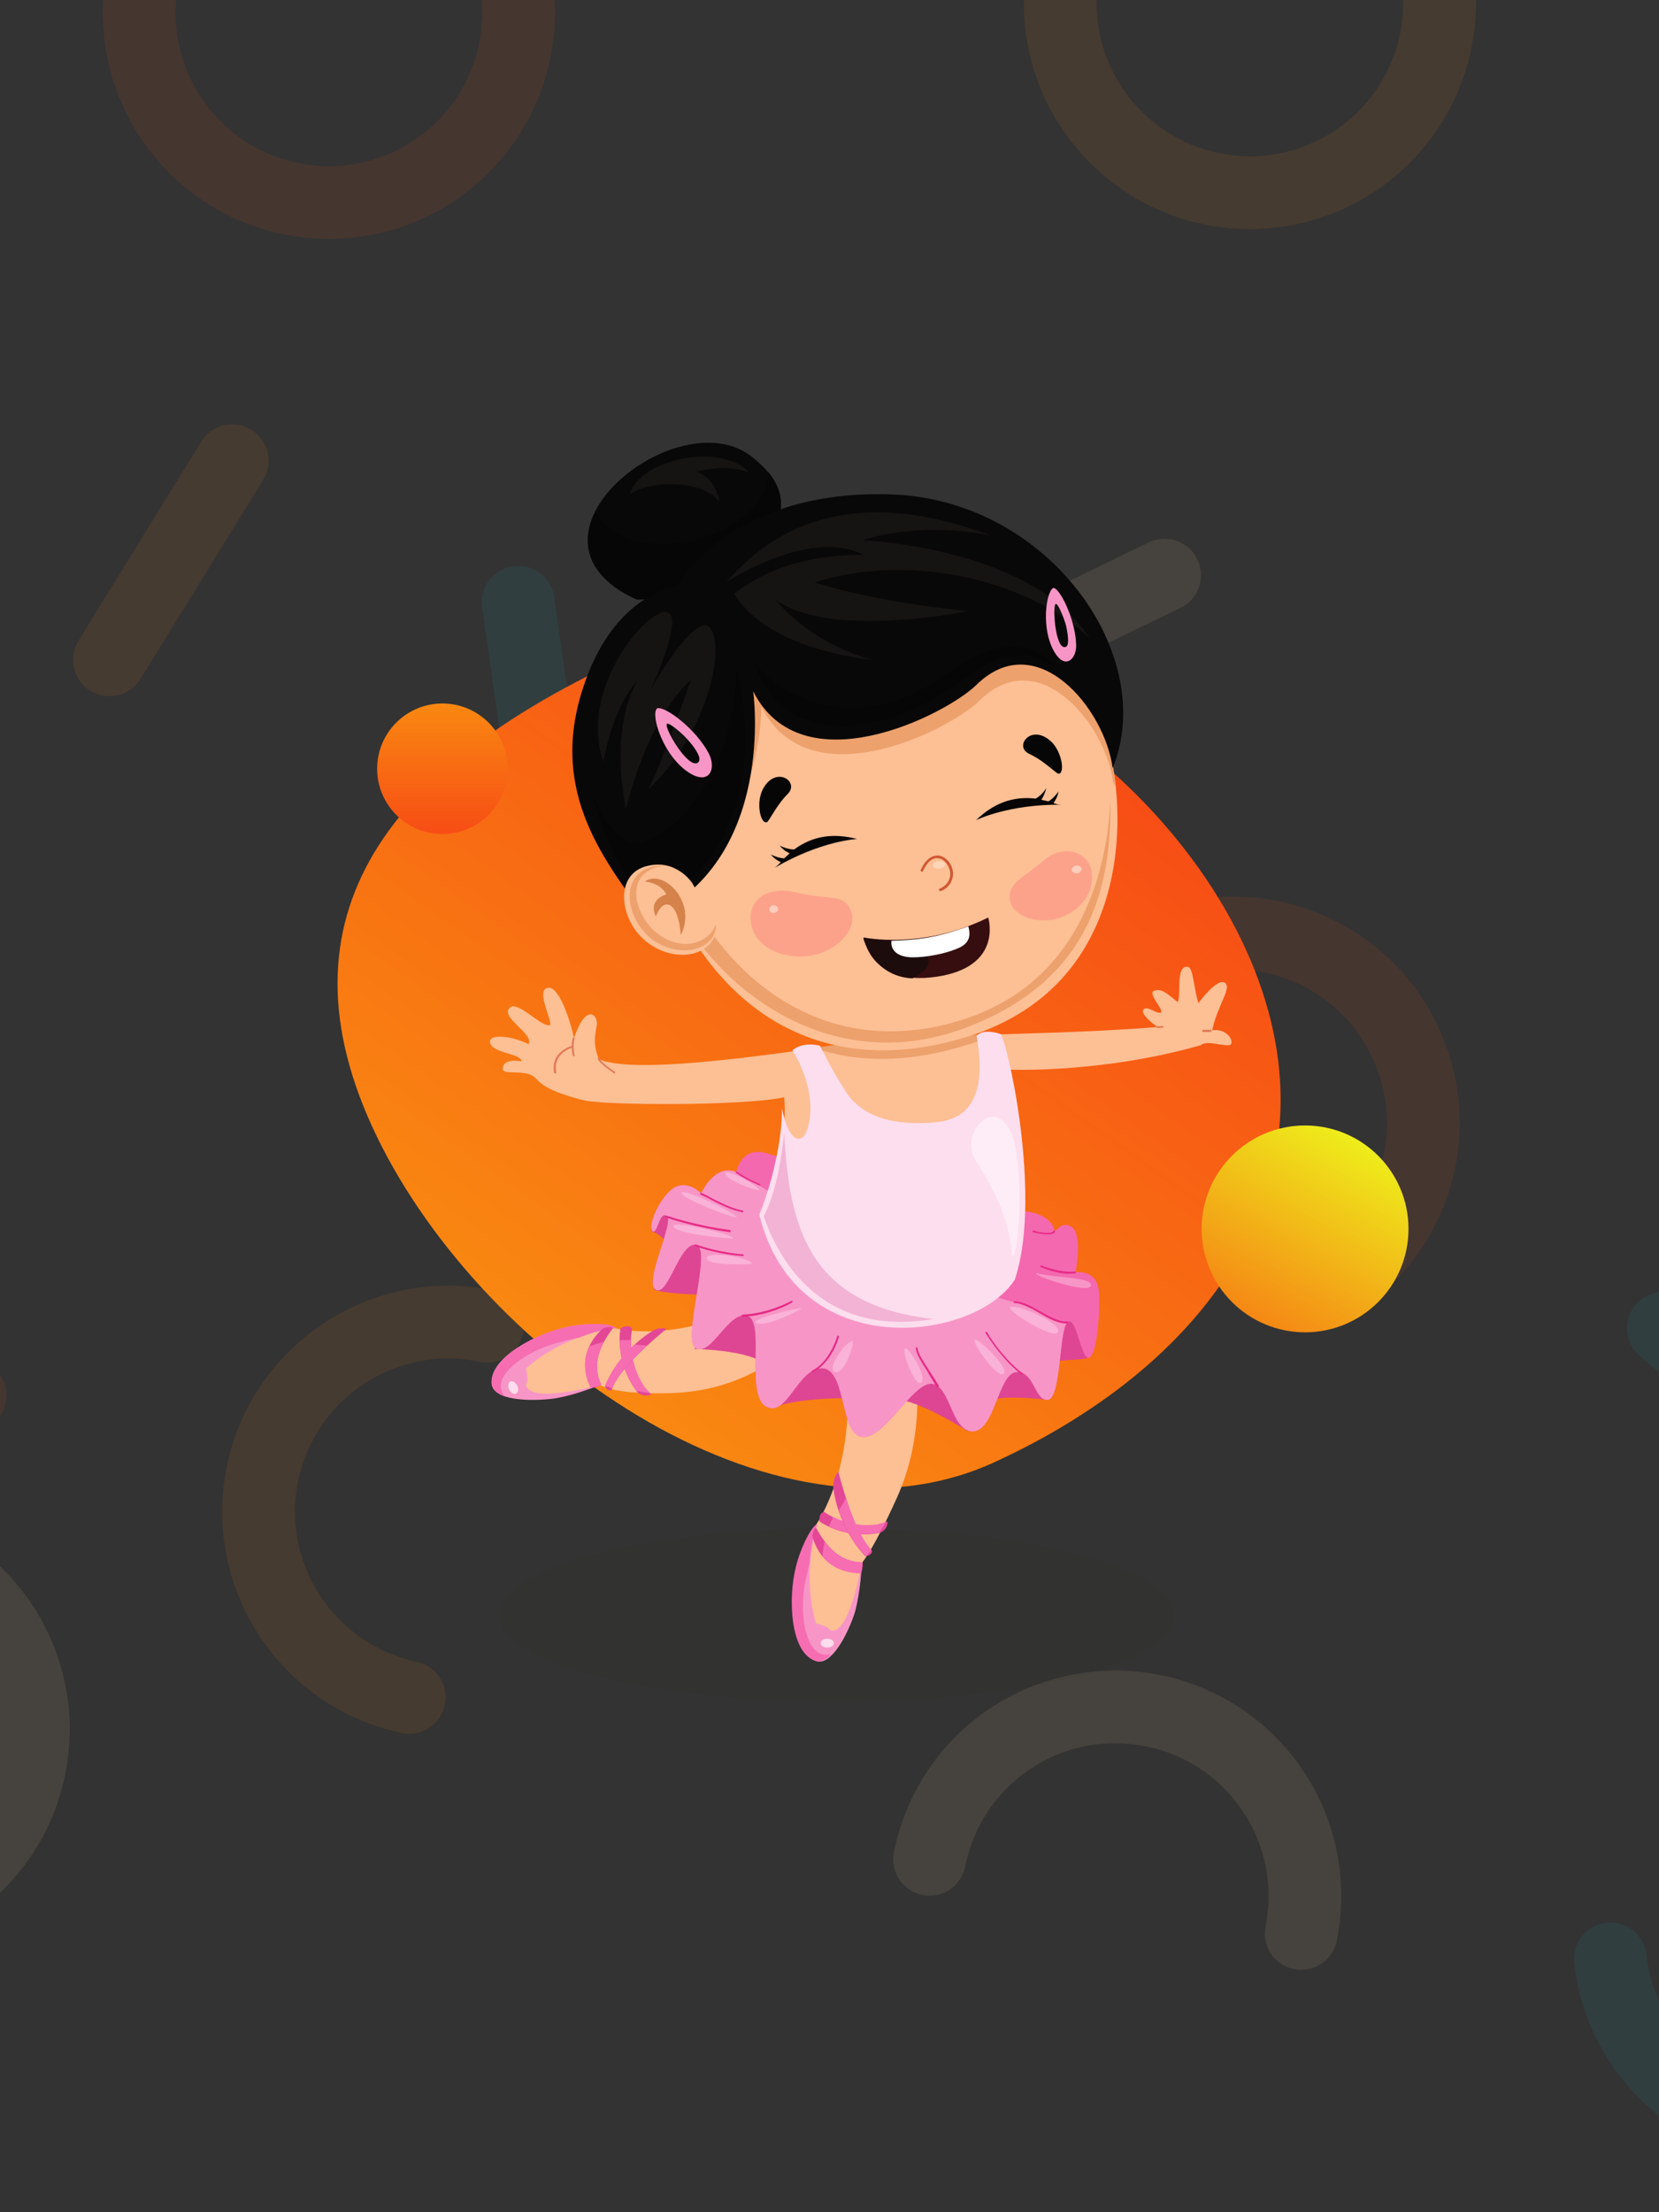 <svg version="1.1" id="Слой_1" xmlns="http://www.w3.org/2000/svg" x="0" y="0" viewBox="0 0 300 400" width="300" height="400" xml:space="preserve"><rect x="0" y="0" width="300" height="400" fill="#333333" stroke="none"/><style>.st0{opacity:.1}.st1{stroke:#1aa4ad}.st1,.st2,.st3,.st4,.st5{fill:none;stroke-width:13.148;stroke-linecap:round;stroke-linejoin:round;stroke-miterlimit:10}.st2{stroke:#eef119}.st3{stroke:#f5d2a0}.st4{stroke:#f74d15}.st5{stroke:#f98810}.st11{fill:#fdbf94}.st12{fill:#f796c6}.st13{fill:#f66db2}.st14{fill:#e34796}.st15{fill:#fdddee}.st19{fill:#eda16c}.st23{fill:#e07b56}.st24{fill:#fab2d8}.st25{fill:#090808}.st26{fill:#070606}.st27{fill:#161313}.st28{fill:#fca28a}.st29{fill:#fdcdbd}</style><g class="st0"><circle transform="rotate(-78.749 374.144 50.41)" class="st1" cx="374.1" cy="50.4" r="34.3"/><path class="st2" d="M410.6 120.4c13.5 13.3 13.6 35 .3 48.5s-35 13.6-48.5.3"/><path class="st3" d="M168.1 336.2c3.7-18.6 21.7-30.6 40.3-26.9s30.6 21.7 26.9 40.3"/><path class="st4" d="M209.4 171.6c17.3-7.6 37.5.3 45.1 17.7s-.3 37.5-17.7 45.1"/><path class="st1" d="M359.4 346.8c2 18.8-11.6 35.7-30.4 37.8-18.8 2-35.7-11.6-37.8-30.4"/><path class="st5" d="M74 306.9c-18.5-3.9-30.4-22.1-26.5-40.6s22.1-30.4 40.6-26.5"/><circle transform="rotate(-78.749 226.032 .504)" class="st5" cx="226" cy=".5" r="34.3"/><circle transform="rotate(-78.749 -28.271 312.692)" class="st3" cx="-28.3" cy="312.7" r="34.3"/><circle transform="rotate(-78.749 59.498 2.324)" class="st4" cx="59.5" cy="2.3" r="34.3"/><path class="st1" d="m300.8 240.2 37 31.1M93.7 108.9l6.8 47.8"/><path class="st2" d="m122.3 233.5 46.6 12.8"/><path class="st4" d="m-36.1 214 30.7 38.3"/><path class="st3" d="m210.6 104-42 20.3"/><path style="fill:none;stroke:#f58815;stroke-width:13.148;stroke-linecap:round;stroke-linejoin:round;stroke-miterlimit:10" d="m42 83.3-22.2 36"/><circle transform="rotate(-78.749 258.843 273.757)" class="st0" cx="258.8" cy="273.8" r="8.7"/><circle transform="rotate(-78.749 311.43 150.253)" class="st0" cx="311.4" cy="150.3" r="8.7"/><circle transform="rotate(-78.749 71.35 193.684)" class="st0" cx="71.3" cy="193.7" r="8.7"/><circle transform="rotate(-78.749 55.633 66.505)" class="st0" cx="55.6" cy="66.5" r="8.7"/><circle transform="rotate(-78.749 138.778 138.244)" class="st0" cx="138.8" cy="138.2" r="8.7"/><circle transform="rotate(-78.749 137.958 52.87)" class="st0" cx="138" cy="52.9" r="8.7"/><circle transform="rotate(-78.749 88.512 346.236)" class="st0" cx="88.5" cy="346.2" r="8.7"/><circle transform="rotate(-78.749 223.451 78.773)" class="st0" cx="223.4" cy="78.8" r="8.7"/><circle transform="rotate(-78.749 286.86 103.592)" class="st0" cx="286.9" cy="103.6" r="8.7"/><circle transform="rotate(-78.749 325.778 318.17)" class="st0" cx="325.8" cy="318.2" r="8.7"/><circle transform="rotate(-78.749 143.591 285.776)" class="st0" cx="143.6" cy="285.8" r="8.7"/><circle transform="rotate(-78.749 22.274 189.484)" class="st0" cx="22.3" cy="189.5" r="8.7"/></g><ellipse cx="151.3" cy="292" rx="61.2" ry="15.7" style="opacity:5.000000e-02;fill:#201600"/><linearGradient id="SVGID_1_" gradientUnits="userSpaceOnUse" x1="325.588" y1="-61.917" x2="252.749" y2="-188.078" gradientTransform="rotate(65.399 -26.927 -78.612)"><stop offset="0" style="stop-color:#f98811"/><stop offset="1" style="stop-color:#f74d15"/></linearGradient><path d="M113.2 118.9c40.2-18.4 93.8 12.6 112.1 52.8s-5.4 74.3-45.5 92.7-94.1-20.5-112.5-60.7 5.8-66.4 45.9-84.8" style="fill:url(#SVGID_1_)"/><linearGradient id="SVGID_2_" gradientUnits="userSpaceOnUse" x1="80.031" y1="127.135" x2="80.031" y2="150.794"><stop offset="0" style="stop-color:#f98811"/><stop offset="1" style="stop-color:#f74d15"/></linearGradient><circle cx="80" cy="139" r="11.8" style="fill:url(#SVGID_2_)"/><linearGradient id="SVGID_3_" gradientUnits="userSpaceOnUse" x1="245.334" y1="205.914" x2="226.586" y2="238.387"><stop offset="0" style="stop-color:#eeed1b"/><stop offset="1" style="stop-color:#f58815"/></linearGradient><circle cx="236" cy="222.2" r="18.7" style="fill:url(#SVGID_3_)"/><path class="st11" d="M165.7 247.2c.2 4.1 1.1 13.3-3.5 23.6-4.2 9.3-6.2 11.6-6.2 11.6s-1.9 13.4-6 14.8-6.7-7.6-5.3-14.4c1.3-4.5 3-7.3 3-7.3s7.8-11.2 5-30.2c5-.5 13 1.9 13 1.9"/><path class="st12" d="M155.8 283c-.5 2.4-2.5 12.6-5.6 11.8-.8-1-2.6-1.2-2.6-1.2s-2.8-7.6.2-17.9c-1 .4-2.9 4-3.8 7.8-1.3 5.6-.9 15.1 3.4 16.8 2.9 1.2 6-5 7.2-8.8 1.1-4.1 1.2-8.5 1.2-8.5"/><path class="st13" d="M143.9 283.4c.9-3.8 2.9-7.4 3.8-7.8-.8 2.9-1.2 4.5-1.3 6.9-.2.6-.5 2.4-.7 3.1-1.3 5.6-.2 14.8 4.6 13.5-1 1-2.1 1.6-3.1 1.1-4.3-1.7-4.7-11.2-3.3-16.8"/><path class="st14" d="M160.5 275.1c-1.9 1.1-7.2 1.3-11.4-1.7-1.1 0-.9 1.7-.9 1.7s4.6 3.4 11.1 2c1.4-.8 1.2-2 1.2-2"/><path class="st13" d="M150.7 274.3c3.7 1.9 7.8 1.7 9.6.8-.5.8-.9 1.4-1.3 2-4 .8-7.2-.2-9.1-1.1.2-.5.5-1.1.8-1.7"/><path class="st14" d="M156 282.5c-2.4-.1-5.4-.7-8.4-6.2-.5-.1-.7 1.4-.7 1.4s1.2 6.7 8.8 6.7c.4-.8.3-1.9.3-1.9"/><path class="st13" d="M148.7 281.4c.1-1 .3-1.9.4-2.7 2.5 3.3 4.9 3.7 6.9 3.8 0 .1-.1.8-.2 1.7 0 .1-.1.2-.1.3-3.6-.1-5.7-1.5-7-3.1"/><path class="st14" d="M151.6 266.1c.9 3.5 3.2 11.6 6.1 14.3 0 .9-1.2 1-1.2 1s-4.6-4.3-5.8-12.2c-.2-2 .9-3.1.9-3.1"/><path class="st13" d="M151.7 273.1c.4-.7.8-1.4 1.3-2.2 1.1 3.5 2.8 7.5 4.6 9.4-.7.8-1 1.1-1 1.1s-3.2-2.9-4.9-8.3"/><ellipse class="st15" cx="149.6" cy="297.1" rx="1.2" ry=".8"/><path class="st11" d="M145.5 243.1c-5.1 1.9-11 8.4-24.3 8.8-10.2.3-12.5-1.4-12.5-1.4s-12.9 4-16 .9c-3-3.1 4.1-9.3 10.8-10.9 4.7-.7 7.9-.3 7.9-.3s13.2 3.4 29.3-7.2c2.7 4.2 4.8 10.1 4.8 10.1"/><path class="st12" d="M108.2 250.5c-2.4.6-12.4 3.1-13.1-.1.6-1.1 0-2.9 0-2.9s5.7-5.8 16.3-7.4c-.8-.7-4.9-1-8.7-.2-5.6 1.2-14.1 5.5-13.8 10.2.2 3.2 7 3.3 11.1 2.8 4.1-.6 8.2-2.4 8.2-2.4"/><path class="st13" d="M102.7 239.9c3.8-.8 7.9-.6 8.7.2-3 .5-4.5.8-6.7 1.8-.6 0-2.4.5-3.1.7-5.6 1.2-13.5 6.1-10.3 9.9-1.4-.5-2.3-1.2-2.4-2.4-.2-4.7 8.2-9.1 13.8-10.2"/><path class="st14" d="M117.8 252.1c-2-1.3-4.5-6.4-3.5-11.8-.5-1.1-2.1-.1-2.1-.1s-1.2 6 3.1 11.6c1.3 1 2.5.3 2.5.3"/><path class="st13" d="M114.1 242.3c-.1 4.4 1.9 8.3 3.5 9.6-.9-.1-1.8-.3-2.5-.4-2.5-3.5-3-7-3-9.2z"/><path class="st14" d="M108.7 250.4c-.9-2.2-1.7-5.2 2.1-10.2-.1-.5-1.6-.1-1.6-.1s-5.6 4-2.4 10.8c.9.2 1.9-.5 1.9-.5"/><path class="st13" d="M106.6 243.4c1-.3 1.9-.6 2.6-.8-1.9 3.6-1.3 6-.5 7.8-.1.1-.7.3-1.6.5h-.3c-1.5-3.1-1.1-5.7-.2-7.5"/><path class="st14" d="M120.5 240.3c-2.6 2.1-8.7 7.4-9.9 11-.8.4-1.2-.6-1.2-.6s2-5.7 8.2-9.8c1.7-1.2 2.9-.6 2.9-.6"/><path class="st13" d="M114.7 243.1c.7.1 1.5.1 2.3.2-2.6 2.4-5.4 5.4-6.3 7.7-.9-.3-1.3-.4-1.3-.4s1.3-3.8 5.3-7.5"/><ellipse transform="rotate(-25.089 92.792 250.9)" class="st15" cx="92.8" cy="250.9" rx=".8" ry="1.2"/><path d="M196.8 245.5c-1.8.6-5.6.1-6.9 1.2-1.2 1.1-.6 6.4-.6 6.4s-9.6-1.2-11.1.6c-1.4 1.8-3.2 5.1-3.2 5.1s-8.6-5.6-13.1-5.8c-4.4-.2-16.9-.8-22.6 1.7.3-7.4-1.4-8.3-1.4-8.3s-1.9-2.1-12.3-2.5c2.8-7.7 2.4-9.8 2.4-9.8s-7.1 0-9.7-.9c1.3-6.2 2.9-7.2 2.9-7.2s-.8-2.5-3.4-3.4c.6-3.5 2.2-5.5 4.2-5.3 2 .3 73.5 18.9 73.5 18.9z" style="fill:#de4693"/><path d="M184.6 219.1c1.8-.3 5.8.9 6.1 3.5.6-.2 1.3-1.8 3-.8s1.3 5.4.8 8.2c2.2-.1 3.9.8 4.2 3.3s-.2 11.9-1.8 12.2c-1.5.2-2.3-7.9-3.9-6.4-1.5 1.4-1.1 13.7-3.5 14s-2.5-5.4-5.8-5c-3.2.4-3.8 10.5-7.7 10.7-4 .2-4.1-8.5-7.6-8.6s-8.6 10.3-12.6 9.6-2.7-12.2-7.1-12.4-6.4 9.1-10.2 6.9 0-15.5-3.4-16.4-6.4 7.3-9.2 5.9 3-18 0-18.7-5 9.3-7.3 8.1 3.4-12.2 2-13.3-1.7 3.4-2.6 2.7c-1-1.3 1.8-6.9 4.2-8s4.6 1.2 4.6 1.2 2.3-5.4 6.3-3.9c.7-2.3 2.2-4.6 6.1-3.2 3.9 1.3 45.4 10.4 45.4 10.4" style="fill:#f468af"/><path class="st12" d="M193 239.1c-1.5 1.4-1.1 13.7-3.5 14s-2.5-5.4-5.8-5c-3.2.4-3.8 10.5-7.7 10.7-4 .2-4.1-8.5-7.6-8.6s-8.6 10.3-12.6 9.6-2.7-12.2-7.1-12.4-6.4 9.1-10.2 6.9 0-15.5-3.4-16.4-6.4 7.3-9.2 5.9 3-18 0-18.7-5 9.3-7.3 8.1 3.4-12.2 2-13.3-1.7 3.4-2.6 2.7c-1-1.3 1.8-6.9 4.2-8s4.6 1.2 4.6 1.2 2.3-5.4 6.3-3.9c4.8 2.8 7.7 4.8 11.6 6.1 2.9 1 26.2 14.9 40.2 17.8 4.6.9 3.9 3.3 8.1 3.3"/><path d="M189.4 223.2c-1.1 0-2.4-.4-2.6-.4-.1 0-.1-.1-.1-.2s.1-.1.2-.1c1.2.4 3.3.7 3.6.1 0-.1.1-.1.2-.1s.1.1.1.2c-.2.4-.7.5-1.4.5m4 7.1c-1.5 0-3.3-.4-5.2-1.2-.1 0-.1-.1-.1-.2s.1-.1.2-.1c2.3.9 4.4 1.3 6.1 1.1.1 0 .2.1.2.1 0 .1-.1.2-.1.2-.4.1-.8.1-1.1.1m-.7 9c-.6 0-2-.2-4.6-1.8-3.3-2-4.6-1.9-4.6-1.9-.1 0-.2 0-.2-.1s0-.2.1-.2 1.4-.2 4.9 1.9c3.3 2 4.6 1.8 4.6 1.7.1 0 .2 0 .2.1s0 .2-.1.2c0 .1-.1.1-.3.1m-7.9 9.2h-.1c-2.8-2.1-5.4-5.7-6.5-7.5 0-.1 0-.2.1-.2s.2 0 .2.1c1 1.8 3.6 5.3 6.4 7.4.1.1.1.2 0 .2 0-.1-.1 0-.1 0m-15.3 2.4c-.1 0-.1 0-.1-.1q-1.05-1.65-1.8-3c-1.1-1.7-1.9-3-2-4 0-.1.1-.2.1-.2.1 0 .2.1.2.1.1 1 .9 2.2 2 3.9.6.9 1.2 1.9 1.9 3-.1.1-.1.2-.3.3.1 0 0 0 0 0m-22.5-2.8c-.1 0-.1 0-.2-.1 0-.1 0-.2.1-.2 3.2-1.6 4.5-6.2 4.5-6.2 0-.1.1-.1.2-.1s.1.1.1.2-1.3 4.7-4.7 6.4m-12.7-10c-.1 0-.2-.1-.2-.2s.1-.2.2-.2c4.7-.2 8.7-2.4 8.8-2.5.1 0 .2 0 .2.1s0 .2-.1.2c0 .1-4.1 2.4-8.9 2.6m0-11c-.1 0-4.3-.2-8.6-1.8-.1 0-.1-.1-.1-.2s.1-.1.2-.1c4.2 1.5 8.4 1.8 8.5 1.8s.2.1.2.2-.1.1-.2.1m0-7.9c-2.1-.4-4-1.4-5.6-2.2-.7-.4-1.4-.7-2-1-.1 0-.1-.1-.1-.2s.1-.1.2-.1c.6.2 1.3.6 2 1 1.6.8 3.5 1.8 5.5 2.2.1 0 .2.1.1.2.1 0 0 .1-.1.1m3-4.9q-.15 0 0 0c-.1 0-2.1-.8-4.2-2.2-.1-.1-.1-.2 0-.2.1-.1.2-.1.2 0 2.1 1.4 4.1 2.2 4.1 2.2.1 0 .1.1.1.2zm-5.3 8.5c-6.4-.9-11.5-2.6-11.6-2.7-.1 0-.1-.1-.1-.2s.1-.1.2-.1 5.1 1.8 11.5 2.6c.1 0 .2.1.1.2.1.1 0 .2-.1.2" style="fill:#e72986"/><path class="st11" d="M209.3 185.7c-12.4 1-23.7 1.1-32.7 1.5-9.1.3-15.9.8-24.3 1.7-7.8.9-37 5.8-44 2.6-1-2.4-.8-4.1-.4-6s-1.9-4.4-4.1 2.2c-.8-3.7-2.8-9.3-4.6-9.1-2.7.2 1.2 6.8.1 6.8-1.8 0-5.7-4.5-7.1-3.2-1.9 1.7 4.4 4.7 3.4 6.6-3.3-1.6-7-1.8-7-.5 0 2.2 5.7 2.1 5.7 3.6-2.2-.3-3.3.1-3.4 1.3-.1 1.4 4.3-.1 6 1.8s4.4 2.8 8.4 3.9c3.6 1 29.2 1.1 36.5-.5.9 9.1-3.7 19.3-3.7 19.3l45.8 5.3-1.8-29.6s16.7.8 35-4.4c1.1-.9 3.2 0 5 0 1.5 0 .1-3.2-2.9-2.7.9-4.3 3.3-7.3 2.5-8.4-1.1-1.5-4.3 2.5-5 3.5-1-3.6-.9-6.5-2-6.6-2.1-.1-1.1 4.7-1.7 6.4-1.3-.9-2.9-2.8-4.4-2-1 .6 2 3.5 1.3 3.9-.7.3-2.4-1.3-3.1-.6-.8.9 2.5 3.2 2.5 3.2"/><path class="st19" d="M179.9 187c-1.1 0-2.2.1-3.3.1-9.1.3-15.9.8-24.3 1.7-1.2.1-3 .4-5.1.7 7.7 2.6 16.8 2.8 27.4-.5 1.9-.5 3.6-1.2 5.3-2"/><path d="M181 187c2 4.5 7.2 30.6 2.5 44.4-7.2 11.2-39.5 15.5-46.2-11.8 2.2-5.2 4.2-13.6 4.1-19.2.5 2.6 1.8 6.6 3.8 5.2 1-.7 3.2-7.3-1.9-15.7 2.1-1.7 5-.8 5-.8s1.8 3.9 4.6 8.2c2.8 4.5 8.5 6.4 16.5 5.6s8.5-8.3 7.2-15.6c1.3-1.5 4.4-.3 4.4-.3" style="fill:#fddeee"/><path d="M176.4 209.8c-3.1-4.8 3.6-12.2 6.6-4.6 2.1 5.3 1.5 21.2 0 22.1-.2-4.6-1.7-9.9-6.6-17.5" style="fill:#feedf6"/><path d="M141.8 204.7s-.7 9.6-3.7 15.2c3.2 9.3 11.5 21.8 30.7 18.6-22-2.5-26.1-15.7-27-33.8" style="fill:#f3b3d4"/><path class="st23" d="M111.1 194.1s-.1 0 0 0c-2.3-1.5-3-2.5-3-2.6s0-.2.1-.2c.1-.1.2 0 .2.1 0 0 .6 1 2.8 2.4.1 0 .1.2 0 .2 0 .1-.1.1-.1.1m-7.3-3.1c-.1 0-.1-.1-.2-.1-.5-1.8 0-3.2 0-3.2 0-.1.1-.1.2-.1s.1.1.1.2c0 0-.4 1.3 0 3 .1.1 0 .1-.1.2"/><path class="st23" d="M100.4 194.1c-.1 0-.2-.1-.2-.1-.7-3.9 3.2-4.9 3.3-4.9s.2 0 .2.1 0 .2-.1.2-3.7 1-3 4.5c0 .1 0 .2-.2.2.1 0 0 0 0 0m118.5-7.5h-1.3c-.1 0-.2-.1-.2-.2s.1-.2.2-.2h1.3c.1 0 .2.1.2.2s-.1.2-.2.2m-9.6-.7c-.1 0-.2-.1-.2-.1 0-.1.1-.2.1-.2l1-.1c.1 0 .2.1.2.1 0 .1 0 .2-.1.2z"/><path class="st24" d="M182.7 236.3c1.2-.5 9.4 2.9 8.6 4.6-.7 1.4-9.7-4.1-8.6-4.6"/><path class="st12" d="M187.5 230.2c3.2.9 10.6.7 9.7 2.4-.6 1.3-10.8-2-9.7-2.4"/><path class="st24" d="M176.4 242.2c.6 0 6.2 5.1 5.1 6.2-1 1.1-6.3-6.2-5.1-6.2m-12.6 1.6c.6 0 3.9 5.1 2.8 6.2-1 1.1-3.9-6.2-2.8-6.2m-9.7-1.3c.6 0-1.4 6.4-3.2 5.5-1.4-.6 2-5.4 3.2-5.5m-9.2-6c.6 0-6.3 3.6-8.1 2.7-1.4-.6 6.9-2.6 8.1-2.7m-8.8-8c-.8.1-7.8.4-8.3-.9-.6-1.4 7-.5 8.3.9m-3.5-4.6c-.8.1-10.3-.8-10.8-2.1-.6-1.3 10.8 1.4 10.8 2.1m.6-3.8c-.8.1-9.3-3.1-9.9-4.3-.6-1.4 9.9 3.6 9.9 4.3m4.1-4.9c-.8.1-5.6-1.7-6.1-2.9-.6-1.4 6.1 2.1 6.1 2.9"/><path class="st25" d="M135.4 100s12.6-7.8.7-17.3c-13.4-10.9-45.2 14.7-21 25.7 12.9.1 20.3-8.4 20.3-8.4"/><path class="st26" d="M107.8 92.3c1 2.2 2.8 3.9 5.6 5 6.9 2.7 17.7.1 23-5.7 1.5-1.6 2.4-3.7 2.5-6.3 6.8 8.3-3.5 14.7-3.5 14.7s-7.4 8.5-20.2 8.4c-9.2-4.2-10.3-10.5-7.4-16.1"/><path class="st27" d="M135.4 85.4c-4.3-5.1-19.1-3-21.5 3.9 4.5-2.7 13.5-2.4 16.2 1.5-.8-4.7-4.2-5.5-4.2-5.5s4.8-1.6 9.5.1"/><path class="st11" d="M199.4 131.6c4.5 11.4 7.1 46.1-24.6 55.9-31.6 9.7-50.3-11.5-56.3-33.5-7.3-26.5 12.9-44.4 31.6-48 29.1-5.7 43.3 10.4 49.3 25.6"/><path class="st19" d="M199.4 131.6c-6-15.2-20.2-31.3-49.4-25.6-18.7 3.6-38.9 21.5-31.6 48 .8 2.9 1.8 5.7 3 8.5 16.3-12.7 16.3-34.7 16.3-34.7 8.6 17.1 34 4.2 39.4-1.1 10.7-10.6 22.8 4.2 24.2 14.7.1.3.3.5.4.8-.4-4.4-1.3-8.1-2.3-10.6"/><path class="st28" d="M182.6 162.5c.2 2.9 4.6 4.8 8.9 3.5 4.3-1.4 6.4-5 5.9-8.4-.4-3.1-4.6-5.4-8.7-2-3.8 3.3-6.3 3.9-6.1 6.9"/><ellipse transform="rotate(-6.719 194.763 157.213)" class="st29" cx="194.7" cy="157.2" rx=".9" ry=".7"/><ellipse transform="rotate(-6.655 169.767 156.348)" cx="169.8" cy="156.4" rx="1.1" ry=".7" style="fill:#fdd5b8"/><path class="st28" d="M135.8 166.9c.6 3.9 4.7 6.3 9.8 6 5-.3 9.6-4.5 8.3-8.1-1.2-3.4-3.8-1.9-9.7-3.4-5.8-1.4-9 1.6-8.4 5.5"/><ellipse transform="rotate(-8.685 139.866 164.365)" class="st29" cx="139.9" cy="164.4" rx=".8" ry=".7"/><path class="st26" d="M190 134c-3.6-3.2-6.7 1-3.9 2.3 3 1.4 4.9 3.7 5.4 3.6 1.1-.2.5-4.1-1.5-5.9m-52 8.6c2.3-4.2 6.6-1.3 4.5.9-2.3 2.3-3.4 5.1-3.9 5.2-1.2.1-1.9-3.8-.6-6.1"/><path class="st19" d="M118 153.1c-1.8-7.4-.2-14 3.4-19.6-1.9 4.7-2.6 11.2-1.1 17 5.4 21.7 25.9 43.3 54.6 33.6 19.7-6.7 25.2-25.2 25.9-39.4.2 14.6-2.9 32.3-26.1 41.1-27.3 10.4-51.4-11-56.7-32.7"/><path d="M178.7 165.9s2.8 8.9-9.3 10.7-13.2-7.1-13.2-7.1 10.6 2.3 22.5-3.6" style="fill:#360e0f"/><path d="M167.4 169.6c-.2 4.2 2.4 4.5-2.4 7.3-7.1-.3-8.9-7.3-8.9-7.3s5.5 1 11.3 0" style="fill:#1d0c0c"/><path d="M175.1 167.5c.5 1.8.2 3.2-2.2 4.1-2.2.9-5.5 1.5-7.8 1.5-2.7 0-4.1-1.2-3.9-3 4.7-.1 8.4-.6 13.9-2.6" style="fill:#fff"/><path d="M170 161.1h.2c1.6-.7 2.3-2.1 2.1-3.6-.2-1.4-1.3-2.6-2.5-2.8-.7-.1-2.2.1-3.3 2.6-.1.1 0 .2.1.3s.2 0 .3-.1c.8-1.7 1.8-2.5 2.8-2.3 1 .1 1.9 1.2 2.1 2.4.1.6.1 2.2-1.9 3.1-.1.1-.2.2-.1.3.1 0 .2.1.2.1" style="fill:#d15933"/><path class="st26" d="M141.2 155.9c-.4-.2-1.2-.6-1.8-1.4 1 .5 1.9.7 2.4.7.3-.3.7-.6 1-.9-.4-.2-1.2-.6-1.8-1.4 1 .5 2 .7 2.6.7 3.4-2.5 7.1-3 11.4-1.9 0 0-6.5.3-14.9 5.2.4-.3.8-.7 1.1-1m49.3-10.7c.3-.4.8-1.2.9-2.1-.6.9-1.3 1.5-1.8 1.8-.5-.1-.9-.2-1.3-.3.3-.4.7-1.2.9-2.1-.6 1-1.4 1.6-1.9 1.9-4.2-.5-7.7.9-10.8 3.9 0 0 5.8-2.9 15.5-2.8-.6 0-1-.1-1.5-.3"/><path class="st25" d="M161.4 89.4c-29.5-1.1-39.1 16.7-39.1 16.7s-10.8 1-16.5 17.2c-6.7 18.8 2.5 31.2 11.2 42.8 23.6-10.3 19.2-41.1 19.2-41.1 8.8 17.4 34.7 4.3 40.3-1.1 10.9-10.8 23.3 4.2 24.7 15 8.3-20.4-11.5-48.4-39.8-49.5"/><path class="st27" d="M120.9 110.8c-3-1.8-16.5 13.3-11.8 26.9 2-10.7 6.2-14.7 6.2-14.7s-5.2 7.7-2.1 23.2c4.5-17.7 11.7-23.2 11.7-23.2s-4.3 12.9-7.7 19.8c11.2-10.8 14-26.2 11.1-29.4-3-2.5-10.8 11.6-10.8 11.6s6-12.7 3.4-14.2m10.5-5.6c7.6-8.7 21.4-18.2 47.7-8.4-13.6-2.7-23.1.9-23.1.9s30.7 1.2 41.1 17.8c-9.6-9.6-31.1-16.1-49.8-10.2 11.3 3.7 27.8 5.2 27.8 5.2s-25.4 5.2-35-2.2c7.2 8.6 17.6 11 17.6 11s-18.9-1.6-24.9-12c5.4-4 12.1-6.9 23.3-7-9.6-5-24.7 4.9-24.7 4.9"/><path class="st26" d="M133.2 120.6c-.1.9 9 30.1-15.5 43.5-8.8-9.8-10.6-20.6-10.6-20.6s4.1 11.1 9.6 8.6c16.6-7.6 16.5-31.5 16.5-31.5m3.2-.8c7.6 9.4 22.2 11.2 34 2.5 11.8-8.6 17.8-5.3 20.6-1.5-4.8-2.9-8.9-3.9-15.9 1.5-15.9 12.1-34 12.5-38.7-2.5"/><path class="st11" d="M125.2 159.7s-3-4.7-8.6-3c-5.8 1.8-4.4 10.5 1 14.1s11.9 1.6 11.9-3.2z"/><path class="st19" d="M117.4 156.9c1.4-.4 2.6-.4 3.7-.2-.8-.2-1.7-.1-2.7.2-5.4 2-3.4 8.4-.1 11.4 4.5 4 9.8 2.5 11.2-1.2 0 4.5-6.1 6.4-11.2 3-5-3.4-6.4-11.4-.9-13.2"/><path d="M116.6 159.4c3.2-2.4 9.6 3.6 6.5 9.7-.4-6.1-3.1-7.1-4.5-3.4-.8-1.7-.4-3.2 1.9-4-1.2-2.2-3.9-2.3-3.9-2.3" style="fill:#d6824b"/><path class="st12" d="M128.2 136.3c-2.3-4.5-8.1-8.8-9.4-8.2-1.2 1.2 1.2 8.9 6.1 11.8 3.5 2 4.6-1 3.3-3.6m-2 1.6c-1.8 1.2-6.2-6.4-5.6-7 .3-.4 2.8 1.7 3.9 3 1.5 1.7 2.5 3.4 1.7 4m68.4-21.3c-.1-4.5-2.9-10.2-4.1-10.3-1.3.5-2.4 7.5.3 11.8 1.9 3 3.9 1 3.8-1.5m-2 .4c-1.8.3-2.3-7.5-1.7-7.8.4-.2 1.5 2.5 1.9 4 .4 2 .6 3.7-.2 3.8"/></svg>